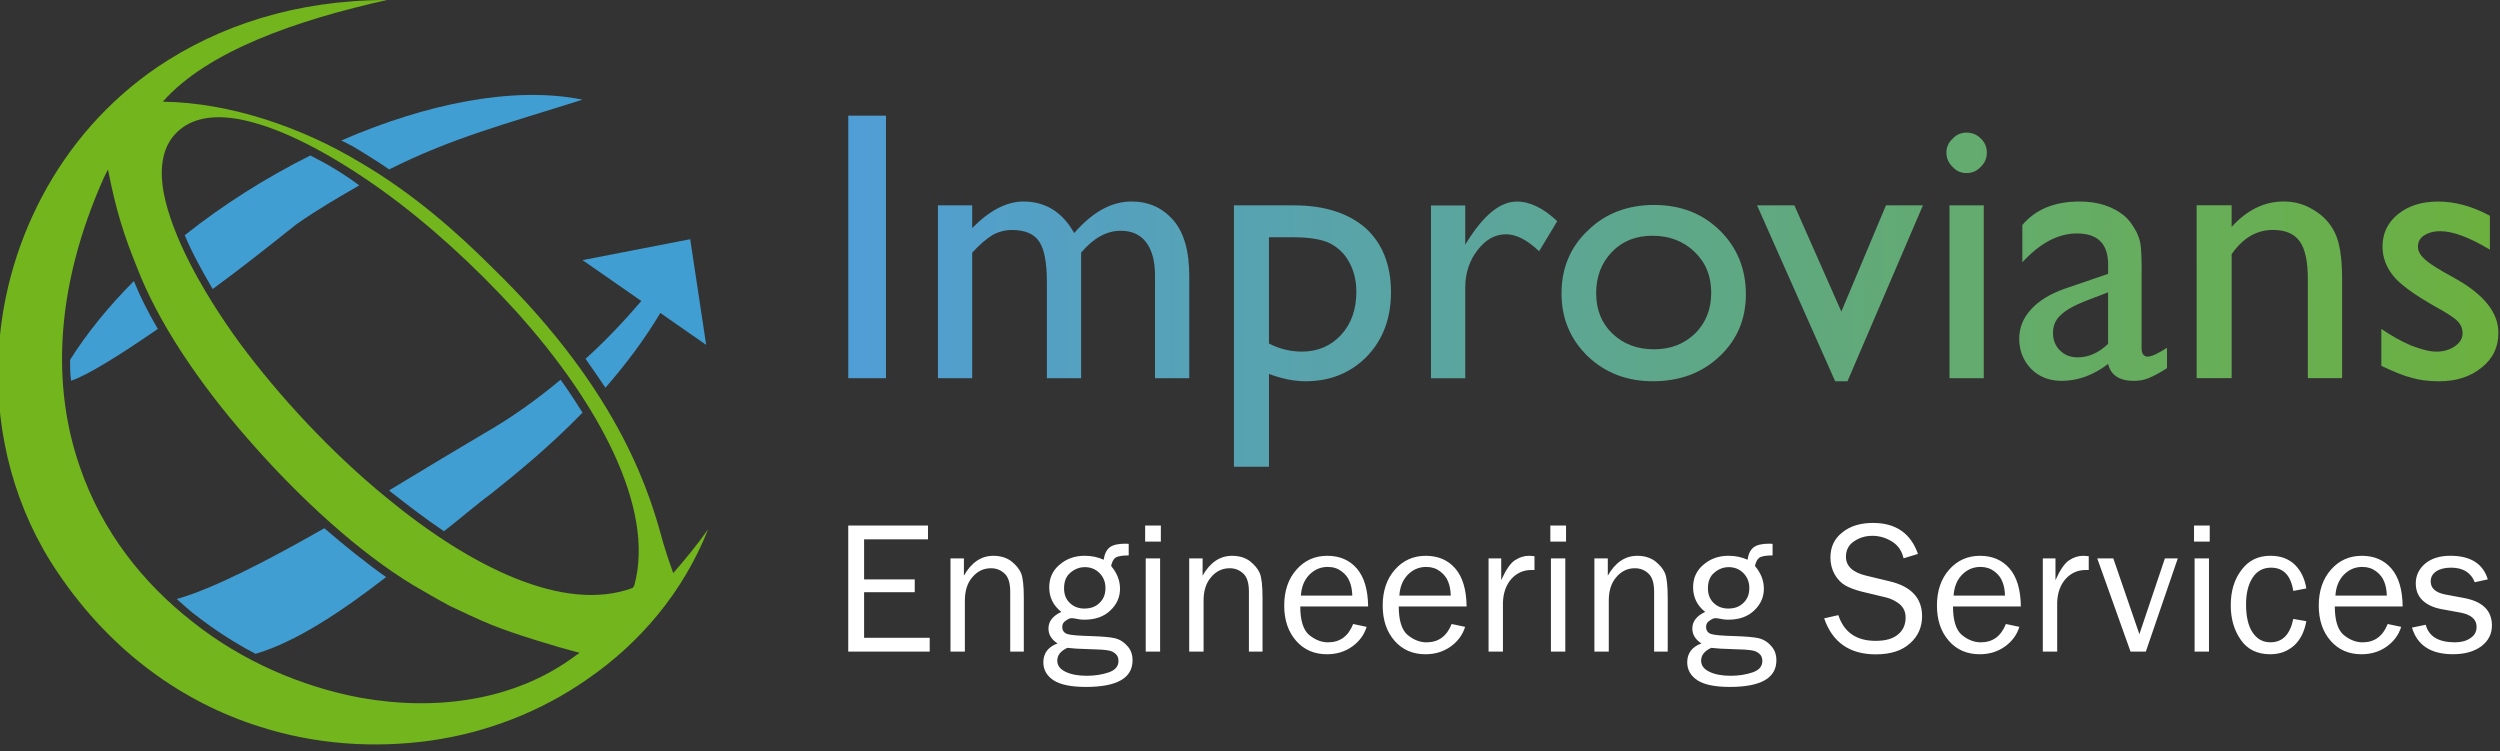 <svg width="233" height="70" viewBox="0 0 233 70" fill="none" xmlns="http://www.w3.org/2000/svg">
<rect x="0" y="0" width="233" height="70" fill="#333333" stroke="none"/>
<g clip-path="url(#clip0_1646_139)">
<path d="M79.06 10.78H82.575V35.246H79.06V10.78ZM100.762 23.552V35.246H97.569V26.243C97.569 24.449 97.319 23.194 96.852 22.514C96.385 21.797 95.525 21.436 94.342 21.436C93.695 21.436 93.087 21.58 92.512 21.902C91.973 22.225 91.329 22.763 90.609 23.552V35.246H87.415V19.139H90.609V21.255C92.223 19.606 93.839 18.781 95.38 18.781C97.424 18.781 99.004 19.75 100.115 21.722C101.837 19.747 103.595 18.781 105.461 18.781C107.038 18.781 108.33 19.356 109.335 20.503C110.34 21.65 110.84 23.371 110.84 25.74V35.246H107.646V25.668C107.646 24.305 107.36 23.299 106.821 22.583C106.283 21.866 105.494 21.508 104.453 21.508C103.125 21.508 101.906 22.188 100.756 23.552H100.762ZM115.003 43.497V19.139H120.599C123.434 19.139 125.655 19.856 127.272 21.255C128.849 22.691 129.641 24.699 129.641 27.245C129.641 29.65 128.888 31.658 127.416 33.199C125.908 34.74 124.009 35.532 121.676 35.532C120.635 35.532 119.524 35.318 118.269 34.852V43.497H115.003ZM120.526 22.116H118.266V32.016C119.235 32.519 120.273 32.769 121.351 32.769C122.823 32.769 124.042 32.23 124.975 31.228C125.944 30.186 126.411 28.826 126.411 27.209C126.411 26.168 126.197 25.235 125.731 24.41C125.3 23.621 124.689 23.046 123.901 22.652C123.148 22.294 121.998 22.113 120.529 22.113L120.526 22.116ZM136.561 19.139V22.799L136.742 22.514C138.286 20.039 139.827 18.784 141.368 18.784C142.587 18.784 143.842 19.395 145.134 20.614L143.448 23.413C142.337 22.372 141.332 21.836 140.363 21.836C139.321 21.836 138.46 22.339 137.708 23.308C136.955 24.277 136.561 25.46 136.561 26.788V35.255H133.367V19.148H136.561V19.139Z" fill="url(#paint0_linear_1646_139)"/>
<path d="M154.179 19.103C156.617 19.103 158.664 19.892 160.277 21.469C161.891 23.046 162.716 25.057 162.716 27.423C162.716 29.756 161.891 31.691 160.241 33.235C158.592 34.776 156.545 35.532 154.035 35.532C151.632 35.532 149.586 34.743 147.972 33.199C146.359 31.622 145.534 29.683 145.534 27.351C145.534 24.982 146.359 23.01 148.008 21.466C149.622 19.889 151.705 19.1 154.179 19.1V19.103ZM153.998 21.972C152.454 21.972 151.199 22.474 150.233 23.48C149.264 24.485 148.761 25.776 148.761 27.318C148.761 28.859 149.264 30.117 150.269 31.083C151.274 32.052 152.566 32.555 154.143 32.555C155.72 32.555 156.975 32.052 157.981 31.083C158.986 30.078 159.486 28.823 159.486 27.282C159.486 25.74 158.983 24.482 157.942 23.48C156.9 22.474 155.576 21.972 153.995 21.972H153.998Z" fill="url(#paint1_linear_1646_139)"/>
<path d="M175.773 19.139H179.217L172.185 35.532H171.038L163.757 19.139H167.237L171.613 29.039L175.773 19.139Z" fill="url(#paint2_linear_1646_139)"/>
<path d="M183.271 12.36C183.81 12.36 184.241 12.541 184.599 12.899C184.993 13.257 185.174 13.724 185.174 14.227C185.174 14.729 184.993 15.196 184.599 15.554C184.241 15.948 183.81 16.129 183.271 16.129C182.769 16.129 182.338 15.948 181.98 15.554C181.586 15.16 181.405 14.729 181.405 14.227C181.405 13.724 181.586 13.293 181.98 12.935C182.338 12.541 182.769 12.36 183.271 12.36ZM181.694 19.139H184.888V35.246H181.694V19.139ZM199.595 25.523V32.41C199.595 32.949 199.776 33.235 200.17 33.235C200.528 33.235 201.139 32.949 201.964 32.41V34.313C201.247 34.779 200.672 35.065 200.242 35.246C199.812 35.426 199.345 35.496 198.879 35.496C197.515 35.496 196.726 34.957 196.476 33.919C195.113 34.96 193.677 35.496 192.136 35.496C191.025 35.496 190.056 35.138 189.303 34.385C188.587 33.633 188.19 32.699 188.19 31.586C188.19 30.544 188.548 29.65 189.303 28.825C190.02 28.037 191.061 27.39 192.389 26.923L196.479 25.523V24.663C196.479 22.727 195.51 21.758 193.575 21.758C191.817 21.758 190.131 22.655 188.482 24.449V20.969C189.737 19.497 191.495 18.781 193.828 18.781C195.549 18.781 196.949 19.247 198.024 20.144C198.346 20.43 198.668 20.828 198.957 21.327C199.243 21.794 199.423 22.297 199.496 22.763C199.568 23.266 199.604 24.199 199.604 25.526L199.595 25.523ZM196.473 32.052V27.245L194.321 28.07C193.244 28.5 192.491 28.931 192.025 29.397C191.558 29.828 191.341 30.367 191.341 31.047C191.341 31.691 191.558 32.23 191.988 32.66C192.419 33.091 192.958 33.304 193.638 33.304C194.679 33.304 195.613 32.874 196.473 32.049V32.052ZM207.987 19.139V21.147C209.423 19.57 211.036 18.778 212.83 18.778C213.836 18.778 214.769 19.028 215.63 19.567C216.49 20.069 217.174 20.785 217.604 21.683C218.071 22.616 218.284 24.052 218.284 26.023V35.243H215.091V26.023C215.091 24.373 214.841 23.188 214.338 22.507C213.836 21.791 213.011 21.43 211.828 21.43C210.323 21.43 209.028 22.182 207.99 23.69V35.24H204.727V19.133H207.99L207.987 19.139ZM221.942 34.099V30.656C222.839 31.267 223.772 31.802 224.705 32.197C225.638 32.555 226.427 32.772 227.074 32.772C227.754 32.772 228.329 32.591 228.796 32.269C229.262 31.947 229.512 31.553 229.512 31.086C229.512 30.619 229.368 30.261 229.045 29.939C228.759 29.617 228.076 29.187 227.038 28.612C224.994 27.465 223.63 26.459 223.019 25.671C222.372 24.846 222.05 23.949 222.05 22.98C222.05 21.761 222.517 20.755 223.486 19.967C224.455 19.178 225.71 18.784 227.215 18.784C228.793 18.784 230.409 19.214 232.059 20.111V23.269C230.156 22.122 228.615 21.547 227.432 21.547C226.785 21.547 226.321 21.692 225.927 21.941C225.533 22.191 225.352 22.552 225.352 22.983C225.352 23.377 225.533 23.735 225.891 24.058C226.213 24.416 226.824 24.81 227.685 25.313L228.832 25.957C231.523 27.462 232.85 29.151 232.85 31.014C232.85 32.341 232.347 33.416 231.306 34.244C230.265 35.104 228.937 35.535 227.324 35.535C226.354 35.535 225.494 35.426 224.777 35.213C224.025 35.032 223.092 34.638 221.945 34.099H221.942Z" fill="url(#paint3_linear_1646_139)"/>
<path d="M86.648 59.444V60.729H79.056V48.981H86.488V50.266H80.534V53.998H85.254V55.196H80.534V59.441H86.645L86.648 59.444ZM95.419 60.729H94.152V55.145C94.152 54.336 93.977 53.773 93.622 53.454C93.27 53.12 92.849 52.96 92.355 52.96C91.669 52.96 91.088 53.243 90.63 53.788C90.155 54.333 89.926 55.055 89.926 55.973V60.729H88.586V52.045H89.836V53.649C90.54 52.415 91.455 51.801 92.584 51.801C93.219 51.801 93.782 51.961 94.239 52.295C94.679 52.647 94.998 53.017 95.172 53.438C95.332 53.842 95.419 54.6 95.419 55.711V60.732V60.729ZM105.196 50.69V51.765C104.597 51.765 104.176 51.834 103.962 51.976C103.769 52.117 103.628 52.382 103.558 52.752C104.103 53.402 104.386 54.092 104.386 54.865C104.386 55.657 104.085 56.328 103.489 56.891C102.89 57.472 102.081 57.755 101.06 57.755C100.831 57.755 100.636 57.737 100.479 57.701C100.163 57.632 99.968 57.614 99.88 57.614C99.721 57.614 99.546 57.683 99.335 57.842C99.107 57.984 99.001 58.176 99.001 58.423C99.001 58.757 99.161 58.986 99.477 59.092C99.793 59.197 100.533 59.251 101.695 59.284C102.683 59.32 103.405 59.371 103.881 59.477C104.338 59.582 104.744 59.829 105.061 60.199C105.395 60.551 105.554 61.009 105.554 61.539C105.554 63.194 104.109 64.022 101.205 64.022C99.829 64.022 98.827 63.811 98.192 63.405C97.556 62.983 97.24 62.418 97.24 61.731C97.24 60.886 97.68 60.286 98.562 59.97C97.999 59.6 97.716 59.143 97.716 58.58C97.716 57.911 98.122 57.4 98.914 57.03C98.155 56.431 97.788 55.657 97.788 54.739C97.788 53.875 98.104 53.171 98.757 52.626C99.393 52.081 100.166 51.798 101.081 51.798C101.734 51.798 102.33 51.922 102.86 52.168C102.947 51.605 103.143 51.217 103.459 50.988C103.76 50.778 104.233 50.672 104.868 50.672C104.937 50.672 105.045 50.672 105.202 50.69H105.196ZM101.093 56.714C101.674 56.714 102.132 56.536 102.484 56.184C102.854 55.832 103.029 55.374 103.029 54.811C103.029 54.23 102.836 53.773 102.466 53.402C102.096 53.032 101.638 52.858 101.108 52.858C100.615 52.858 100.157 53.035 99.769 53.369C99.362 53.703 99.17 54.197 99.17 54.832C99.17 55.395 99.347 55.853 99.7 56.19C100.052 56.542 100.527 56.719 101.09 56.719L101.093 56.714ZM99.489 60.377C98.854 60.66 98.538 61.063 98.538 61.575C98.538 62.032 98.803 62.366 99.311 62.613C99.823 62.86 100.491 62.983 101.283 62.983C102.023 62.983 102.71 62.878 103.327 62.667C103.944 62.457 104.242 62.105 104.242 61.593C104.242 61.328 104.154 61.099 103.977 60.943C103.784 60.765 103.537 60.645 103.218 60.608C102.902 60.554 102.354 60.521 101.563 60.503C100.63 60.485 99.925 60.434 99.486 60.38L99.489 60.377ZM108.191 48.981V50.477H106.728V48.981H108.191ZM108.122 52.045V60.729H106.782V52.045H108.122ZM117.667 60.729H116.399V55.145C116.399 54.336 116.225 53.773 115.87 53.454C115.518 53.12 115.096 52.96 114.602 52.96C113.916 52.96 113.335 53.243 112.878 53.788C112.402 54.333 112.173 55.055 112.173 55.973V60.729H110.834V52.045H112.083V53.649C112.787 52.415 113.702 51.801 114.831 51.801C115.466 51.801 116.029 51.961 116.487 52.295C116.926 52.647 117.245 53.017 117.42 53.438C117.579 53.842 117.667 54.6 117.667 55.711V60.732V60.729ZM126.122 58.158L127.371 58.423C127.142 59.164 126.703 59.763 126.032 60.253C125.363 60.729 124.587 60.976 123.672 60.976C122.492 60.976 121.523 60.554 120.8 59.727C120.06 58.881 119.689 57.788 119.689 56.434C119.689 55.061 120.078 53.932 120.833 53.086C121.592 52.222 122.558 51.801 123.705 51.801C124.849 51.801 125.767 52.189 126.453 52.981C127.139 53.773 127.492 54.953 127.51 56.521H121.185C121.185 57.824 121.468 58.721 122.013 59.179C122.576 59.636 123.157 59.865 123.774 59.865C124.885 59.865 125.658 59.302 126.116 58.155L126.122 58.158ZM126.035 55.516C126.017 55.022 125.947 54.582 125.788 54.212C125.646 53.824 125.385 53.508 125.029 53.243C124.677 52.978 124.256 52.837 123.744 52.837C123.076 52.837 122.513 53.083 122.034 53.559C121.559 54.053 121.294 54.688 121.243 55.513H126.035V55.516ZM135.3 58.158L136.549 58.423C136.32 59.164 135.881 59.763 135.209 60.253C134.541 60.729 133.765 60.976 132.849 60.976C131.67 60.976 130.7 60.554 129.978 59.727C129.237 58.881 128.867 57.788 128.867 56.434C128.867 55.061 129.255 53.932 130.011 53.086C130.77 52.222 131.736 51.801 132.883 51.801C134.026 51.801 134.944 52.189 135.631 52.981C136.317 53.773 136.669 54.953 136.687 56.521H130.363C130.363 57.824 130.646 58.721 131.191 59.179C131.754 59.636 132.335 59.865 132.952 59.865C134.063 59.865 134.836 59.302 135.294 58.155L135.3 58.158ZM135.212 55.516C135.194 55.022 135.125 54.582 134.966 54.212C134.824 53.824 134.559 53.508 134.207 53.243C133.855 52.978 133.433 52.837 132.922 52.837C132.253 52.837 131.691 53.083 131.212 53.559C130.736 54.053 130.472 54.688 130.42 55.513H135.212V55.516ZM140.074 60.729H138.734V52.045H139.914V54.071C140.339 53.12 140.76 52.502 141.181 52.222C141.606 51.94 142.045 51.801 142.485 51.801C142.626 51.801 142.801 51.819 143.014 51.837V53.123H142.732C141.991 53.123 141.359 53.405 140.865 53.95C140.372 54.513 140.107 55.236 140.074 56.136V60.732V60.729ZM145.955 48.981V50.477H144.492V48.981H145.955ZM145.886 52.045V60.729H144.547V52.045H145.886ZM155.431 60.729H154.164V55.145C154.164 54.336 153.986 53.773 153.634 53.454C153.282 53.12 152.86 52.96 152.367 52.96C151.68 52.96 151.1 53.243 150.642 53.788C150.166 54.333 149.938 55.055 149.938 55.973V60.729H148.598V52.045H149.847V53.649C150.552 52.415 151.467 51.801 152.596 51.801C153.231 51.801 153.794 51.961 154.251 52.295C154.691 52.647 155.01 53.017 155.184 53.438C155.344 53.842 155.431 54.6 155.431 55.711V60.732V60.729ZM165.205 50.69V51.765C164.606 51.765 164.184 51.834 163.971 51.976C163.778 52.117 163.637 52.382 163.564 52.752C164.109 53.402 164.392 54.092 164.392 54.865C164.392 55.657 164.091 56.328 163.495 56.891C162.896 57.472 162.086 57.755 161.066 57.755C160.837 57.755 160.644 57.737 160.485 57.701C160.169 57.632 159.973 57.614 159.886 57.614C159.726 57.614 159.552 57.683 159.341 57.842C159.112 57.984 159.007 58.176 159.007 58.423C159.007 58.757 159.167 58.986 159.483 59.092C159.799 59.197 160.539 59.251 161.701 59.284C162.688 59.32 163.411 59.371 163.886 59.477C164.344 59.582 164.75 59.829 165.066 60.199C165.4 60.551 165.56 61.009 165.56 61.539C165.56 63.194 164.115 64.022 161.21 64.022C159.838 64.022 158.832 63.811 158.2 63.405C157.565 62.983 157.249 62.418 157.249 61.731C157.249 60.886 157.689 60.286 158.571 59.97C158.008 59.6 157.725 59.143 157.725 58.58C157.725 57.911 158.131 57.4 158.923 57.03C158.164 56.431 157.797 55.657 157.797 54.739C157.797 53.875 158.113 53.171 158.766 52.626C159.401 52.081 160.175 51.798 161.09 51.798C161.74 51.798 162.339 51.922 162.869 52.168C162.956 51.605 163.152 51.217 163.468 50.988C163.766 50.778 164.242 50.672 164.877 50.672C164.946 50.672 165.054 50.672 165.211 50.69H165.205ZM161.102 56.714C161.683 56.714 162.14 56.536 162.493 56.184C162.863 55.832 163.037 55.374 163.037 54.811C163.037 54.23 162.845 53.773 162.475 53.402C162.104 53.032 161.647 52.858 161.117 52.858C160.623 52.858 160.166 53.035 159.778 53.369C159.371 53.703 159.179 54.197 159.179 54.832C159.179 55.395 159.356 55.853 159.708 56.19C160.061 56.542 160.536 56.719 161.099 56.719L161.102 56.714ZM159.498 60.377C158.863 60.66 158.546 61.063 158.546 61.575C158.546 62.032 158.811 62.366 159.32 62.613C159.832 62.86 160.5 62.983 161.292 62.983C162.032 62.983 162.718 62.878 163.335 62.667C163.953 62.457 164.251 62.105 164.251 61.593C164.251 61.328 164.163 61.099 163.986 60.943C163.793 60.765 163.546 60.645 163.227 60.608C162.911 60.554 162.363 60.521 161.572 60.503C160.638 60.485 159.934 60.434 159.495 60.38L159.498 60.377ZM170.012 57.629L171.333 57.331C171.863 58.935 173.025 59.727 174.804 59.727C175.737 59.727 176.423 59.534 176.899 59.128C177.374 58.739 177.603 58.212 177.603 57.544C177.603 57.051 177.426 56.647 177.073 56.328C176.703 56.03 176.3 55.816 175.824 55.693L173.482 55.13C172.865 54.971 172.372 54.778 171.986 54.567C171.598 54.339 171.264 54.004 170.999 53.547C170.734 53.071 170.596 52.56 170.596 51.961C170.596 50.973 170.966 50.2 171.706 49.619C172.447 49.02 173.398 48.737 174.56 48.737C176.691 48.737 178.082 49.706 178.753 51.627L177.414 52.033C177.254 51.346 176.902 50.817 176.321 50.465C175.758 50.112 175.141 49.938 174.506 49.938C173.856 49.938 173.29 50.112 172.799 50.45C172.287 50.784 172.041 51.277 172.041 51.894C172.041 52.758 172.676 53.357 173.943 53.655L176.143 54.185C178.133 54.661 179.138 55.753 179.138 57.427C179.138 58.447 178.768 59.293 178.01 59.964C177.251 60.651 176.195 60.985 174.822 60.985C172.393 60.985 170.788 59.874 170.015 57.638L170.012 57.629ZM186.956 58.158L188.205 58.423C187.976 59.164 187.536 59.763 186.865 60.253C186.197 60.729 185.42 60.976 184.505 60.976C183.325 60.976 182.356 60.554 181.634 59.727C180.893 58.881 180.523 57.788 180.523 56.434C180.523 55.061 180.911 53.932 181.667 53.086C182.425 52.222 183.392 51.801 184.538 51.801C185.682 51.801 186.6 52.189 187.287 52.981C187.973 53.773 188.325 54.953 188.343 56.521H182.019C182.019 57.824 182.302 58.721 182.847 59.179C183.41 59.636 183.991 59.865 184.608 59.865C185.718 59.865 186.492 59.302 186.95 58.155L186.956 58.158ZM186.868 55.516C186.85 55.022 186.781 54.582 186.621 54.212C186.48 53.824 186.215 53.508 185.863 53.243C185.511 52.978 185.089 52.837 184.578 52.837C183.909 52.837 183.343 53.083 182.868 53.559C182.392 54.053 182.127 54.688 182.076 55.513H186.868V55.516ZM191.729 60.729H190.39V52.045H191.57V54.071C191.994 53.12 192.416 52.502 192.837 52.222C193.262 51.94 193.701 51.801 194.141 51.801C194.282 51.801 194.457 51.819 194.67 51.837V53.123H194.387C193.647 53.123 193.015 53.405 192.521 53.95C192.027 54.513 191.763 55.236 191.729 56.136V60.732V60.729ZM202.969 52.045L199.992 60.729H198.565L195.465 52.045H196.961L199.39 59.106L201.768 52.045H202.966H202.969ZM205.946 48.981V50.477H204.483V48.981H205.946ZM205.877 52.045V60.729H204.537V52.045H205.877ZM213.733 57.683L214.949 57.894C214.775 58.863 214.404 59.621 213.805 60.166C213.206 60.696 212.484 60.976 211.587 60.976C210.389 60.976 209.474 60.536 208.857 59.654C208.222 58.757 207.906 57.683 207.906 56.413C207.906 55.091 208.24 53.983 208.908 53.12C209.558 52.237 210.458 51.798 211.602 51.798C212.553 51.798 213.312 52.081 213.893 52.644C214.456 53.207 214.808 53.947 214.949 54.844L213.733 55.073C213.504 53.628 212.818 52.906 211.656 52.906C210.916 52.906 210.335 53.222 209.931 53.857C209.525 54.492 209.332 55.32 209.332 56.322C209.332 57.448 209.525 58.312 209.931 58.929C210.338 59.546 210.883 59.862 211.605 59.862C212.731 59.862 213.435 59.14 213.736 57.677L213.733 57.683ZM222.541 58.158L223.79 58.423C223.561 59.164 223.122 59.763 222.45 60.253C221.782 60.729 221.005 60.976 220.09 60.976C218.91 60.976 217.941 60.554 217.219 59.727C216.478 58.881 216.108 57.788 216.108 56.434C216.108 55.061 216.496 53.932 217.252 53.086C218.01 52.222 218.977 51.801 220.123 51.801C221.267 51.801 222.185 52.189 222.872 52.981C223.558 53.773 223.91 54.953 223.928 56.521H217.604C217.604 57.824 217.887 58.721 218.432 59.179C218.995 59.636 219.576 59.865 220.193 59.865C221.303 59.865 222.077 59.302 222.535 58.155L222.541 58.158ZM222.453 55.516C222.435 55.022 222.366 54.582 222.206 54.212C222.065 53.824 221.8 53.508 221.448 53.243C221.096 52.978 220.674 52.837 220.163 52.837C219.494 52.837 218.928 53.083 218.453 53.559C217.977 54.053 217.712 54.688 217.661 55.513H222.453V55.516ZM224.795 58.492L226.08 58.228C226.363 59.32 227.278 59.865 228.811 59.865C229.373 59.865 229.849 59.742 230.237 59.477C230.626 59.23 230.818 58.878 230.818 58.42C230.818 57.734 230.325 57.291 229.34 57.099L227.51 56.765C226.788 56.623 226.207 56.358 225.785 55.955C225.361 55.549 225.15 55.022 225.15 54.369C225.15 53.628 225.451 53.029 226.014 52.538C226.595 52.045 227.39 51.798 228.374 51.798C230.258 51.798 231.42 52.538 231.863 53.998L230.647 54.263C230.295 53.366 229.554 52.906 228.446 52.906C227.883 52.906 227.426 53.011 227.071 53.24C226.719 53.469 226.541 53.785 226.541 54.191C226.541 54.826 226.998 55.23 227.898 55.407L229.59 55.723C231.369 56.039 232.248 56.903 232.248 58.294C232.248 59.085 231.914 59.739 231.261 60.232C230.593 60.726 229.711 60.973 228.618 60.973C226.556 60.973 225.289 60.145 224.795 58.489V58.492Z" fill="white"/>
<path fill-rule="evenodd" clip-rule="evenodd" d="M62.748 53.413C62.469 52.669 62.097 51.555 61.819 50.626C60.704 46.539 58.102 36.785 45.837 24.895C42.584 21.644 38.496 18.021 33.571 15.141C28.182 11.89 21.492 9.568 15.174 9.475C19.355 4.737 27.718 1.858 36.08 0C27.532 0 20.377 2.415 14.709 6.224C10.063 9.382 6.439 13.562 3.93 18.3C1.422 23.037 0.028 28.239 -0.158 33.534C-0.437 40.501 1.422 47.56 5.417 53.413C10.435 60.844 17.125 65.489 24.187 67.718C29.39 69.39 34.872 69.761 40.169 69.018C45.372 68.275 50.39 66.325 54.664 63.352C59.681 59.915 63.677 55.178 66 49.325C64.885 50.904 63.863 52.112 62.748 53.413ZM53.363 61.308C47.974 65.21 40.819 66.325 33.571 65.024C28.089 64.002 22.514 61.587 17.961 57.964C13.315 54.342 9.505 49.511 7.461 43.566C4.86 36.135 5.045 26.939 9.691 16.535L10.063 15.792C10.806 19.6 11.55 21.922 12.758 24.895C14.709 30.004 18.519 35.67 23.072 40.872C27.996 46.539 33.571 51.555 38.496 54.527C39.611 55.178 40.726 55.828 41.934 56.478C43.142 57.035 44.443 57.686 45.837 58.243C47.881 59.079 51.876 60.287 54.014 60.844L53.363 61.308ZM59.124 54.527L59.031 54.713L58.938 54.806C52.62 57.128 43.978 52.948 35.987 46.353C30.877 42.173 26.045 36.971 22.328 31.955C18.611 26.846 16.01 21.829 15.267 18.021C14.802 15.513 15.174 13.469 16.66 12.169C18.24 10.775 20.656 10.59 23.629 11.426C27.067 12.355 31.341 14.677 35.616 17.742C39.89 20.808 44.257 24.802 48.067 28.982C55.779 37.528 61.075 47.375 59.124 54.527Z" fill="#72B51D"/>
<path fill-rule="evenodd" clip-rule="evenodd" d="M12.479 26.195C10.156 28.517 8.112 31.026 6.532 33.534C6.532 34.184 6.532 34.834 6.625 35.484C8.019 35.02 10.806 33.348 14.709 30.654C13.78 29.075 13.036 27.588 12.479 26.195ZM31.806 13.098C32.642 13.469 33.386 13.934 34.129 14.398C34.872 14.862 35.616 15.327 36.266 15.791C42.213 12.819 46.952 11.611 54.292 9.289C47.881 7.988 39.704 9.66 31.806 13.098ZM28.925 14.491C24.837 16.535 20.842 19.043 17.218 21.922C17.868 23.501 18.797 25.173 19.82 26.938C22.235 25.173 24.837 23.13 27.625 20.9C29.762 19.414 31.713 18.299 33.478 17.278C31.992 16.163 30.412 15.234 28.925 14.491Z" fill="#419ED3"/>
<path fill-rule="evenodd" clip-rule="evenodd" d="M30.226 49.232C25.023 52.205 19.819 54.898 16.474 55.827C17.125 56.385 17.682 56.942 18.333 57.406C20.005 58.707 21.864 59.914 23.815 60.936C27.625 59.822 31.899 56.942 35.987 53.784C34.129 52.483 32.178 50.904 30.226 49.232ZM52.248 35.391C50.018 37.249 47.695 38.921 45.093 40.407C43.049 41.615 39.797 43.566 36.266 45.702L36.359 45.795C38.032 47.096 39.704 48.396 41.377 49.511C43.049 48.21 44.536 46.91 45.93 45.888C48.252 44.03 51.319 41.522 54.292 38.457C53.642 37.435 52.991 36.413 52.248 35.391ZM64.327 22.294L54.292 24.244L59.774 28.053C58.102 30.003 56.336 31.861 54.571 33.44C55.221 34.369 55.872 35.298 56.429 36.134C58.288 33.998 60.053 31.675 61.54 29.167L65.814 32.14L64.327 22.294Z" fill="#419ED3"/>
</g>
<defs>
<linearGradient id="paint0_linear_1646_139" x1="79.299" y1="25.175" x2="265.93" y2="25.711" gradientUnits="userSpaceOnUse">
<stop stop-color="#509ED6"/>
<stop offset="1" stop-color="#72B51D"/>
</linearGradient>
<linearGradient id="paint1_linear_1646_139" x1="79.299" y1="25.175" x2="265.93" y2="25.711" gradientUnits="userSpaceOnUse">
<stop stop-color="#509ED6"/>
<stop offset="1" stop-color="#72B51D"/>
</linearGradient>
<linearGradient id="paint2_linear_1646_139" x1="79.299" y1="25.175" x2="265.93" y2="25.711" gradientUnits="userSpaceOnUse">
<stop stop-color="#509ED6"/>
<stop offset="1" stop-color="#72B51D"/>
</linearGradient>
<linearGradient id="paint3_linear_1646_139" x1="79.299" y1="25.175" x2="265.93" y2="25.711" gradientUnits="userSpaceOnUse">
<stop stop-color="#509ED6"/>
<stop offset="1" stop-color="#72B51D"/>
</linearGradient>
<clipPath id="clip0_1646_139">
<rect width="232.847" height="69.642" fill="white"/>
</clipPath>
</defs>
</svg>
